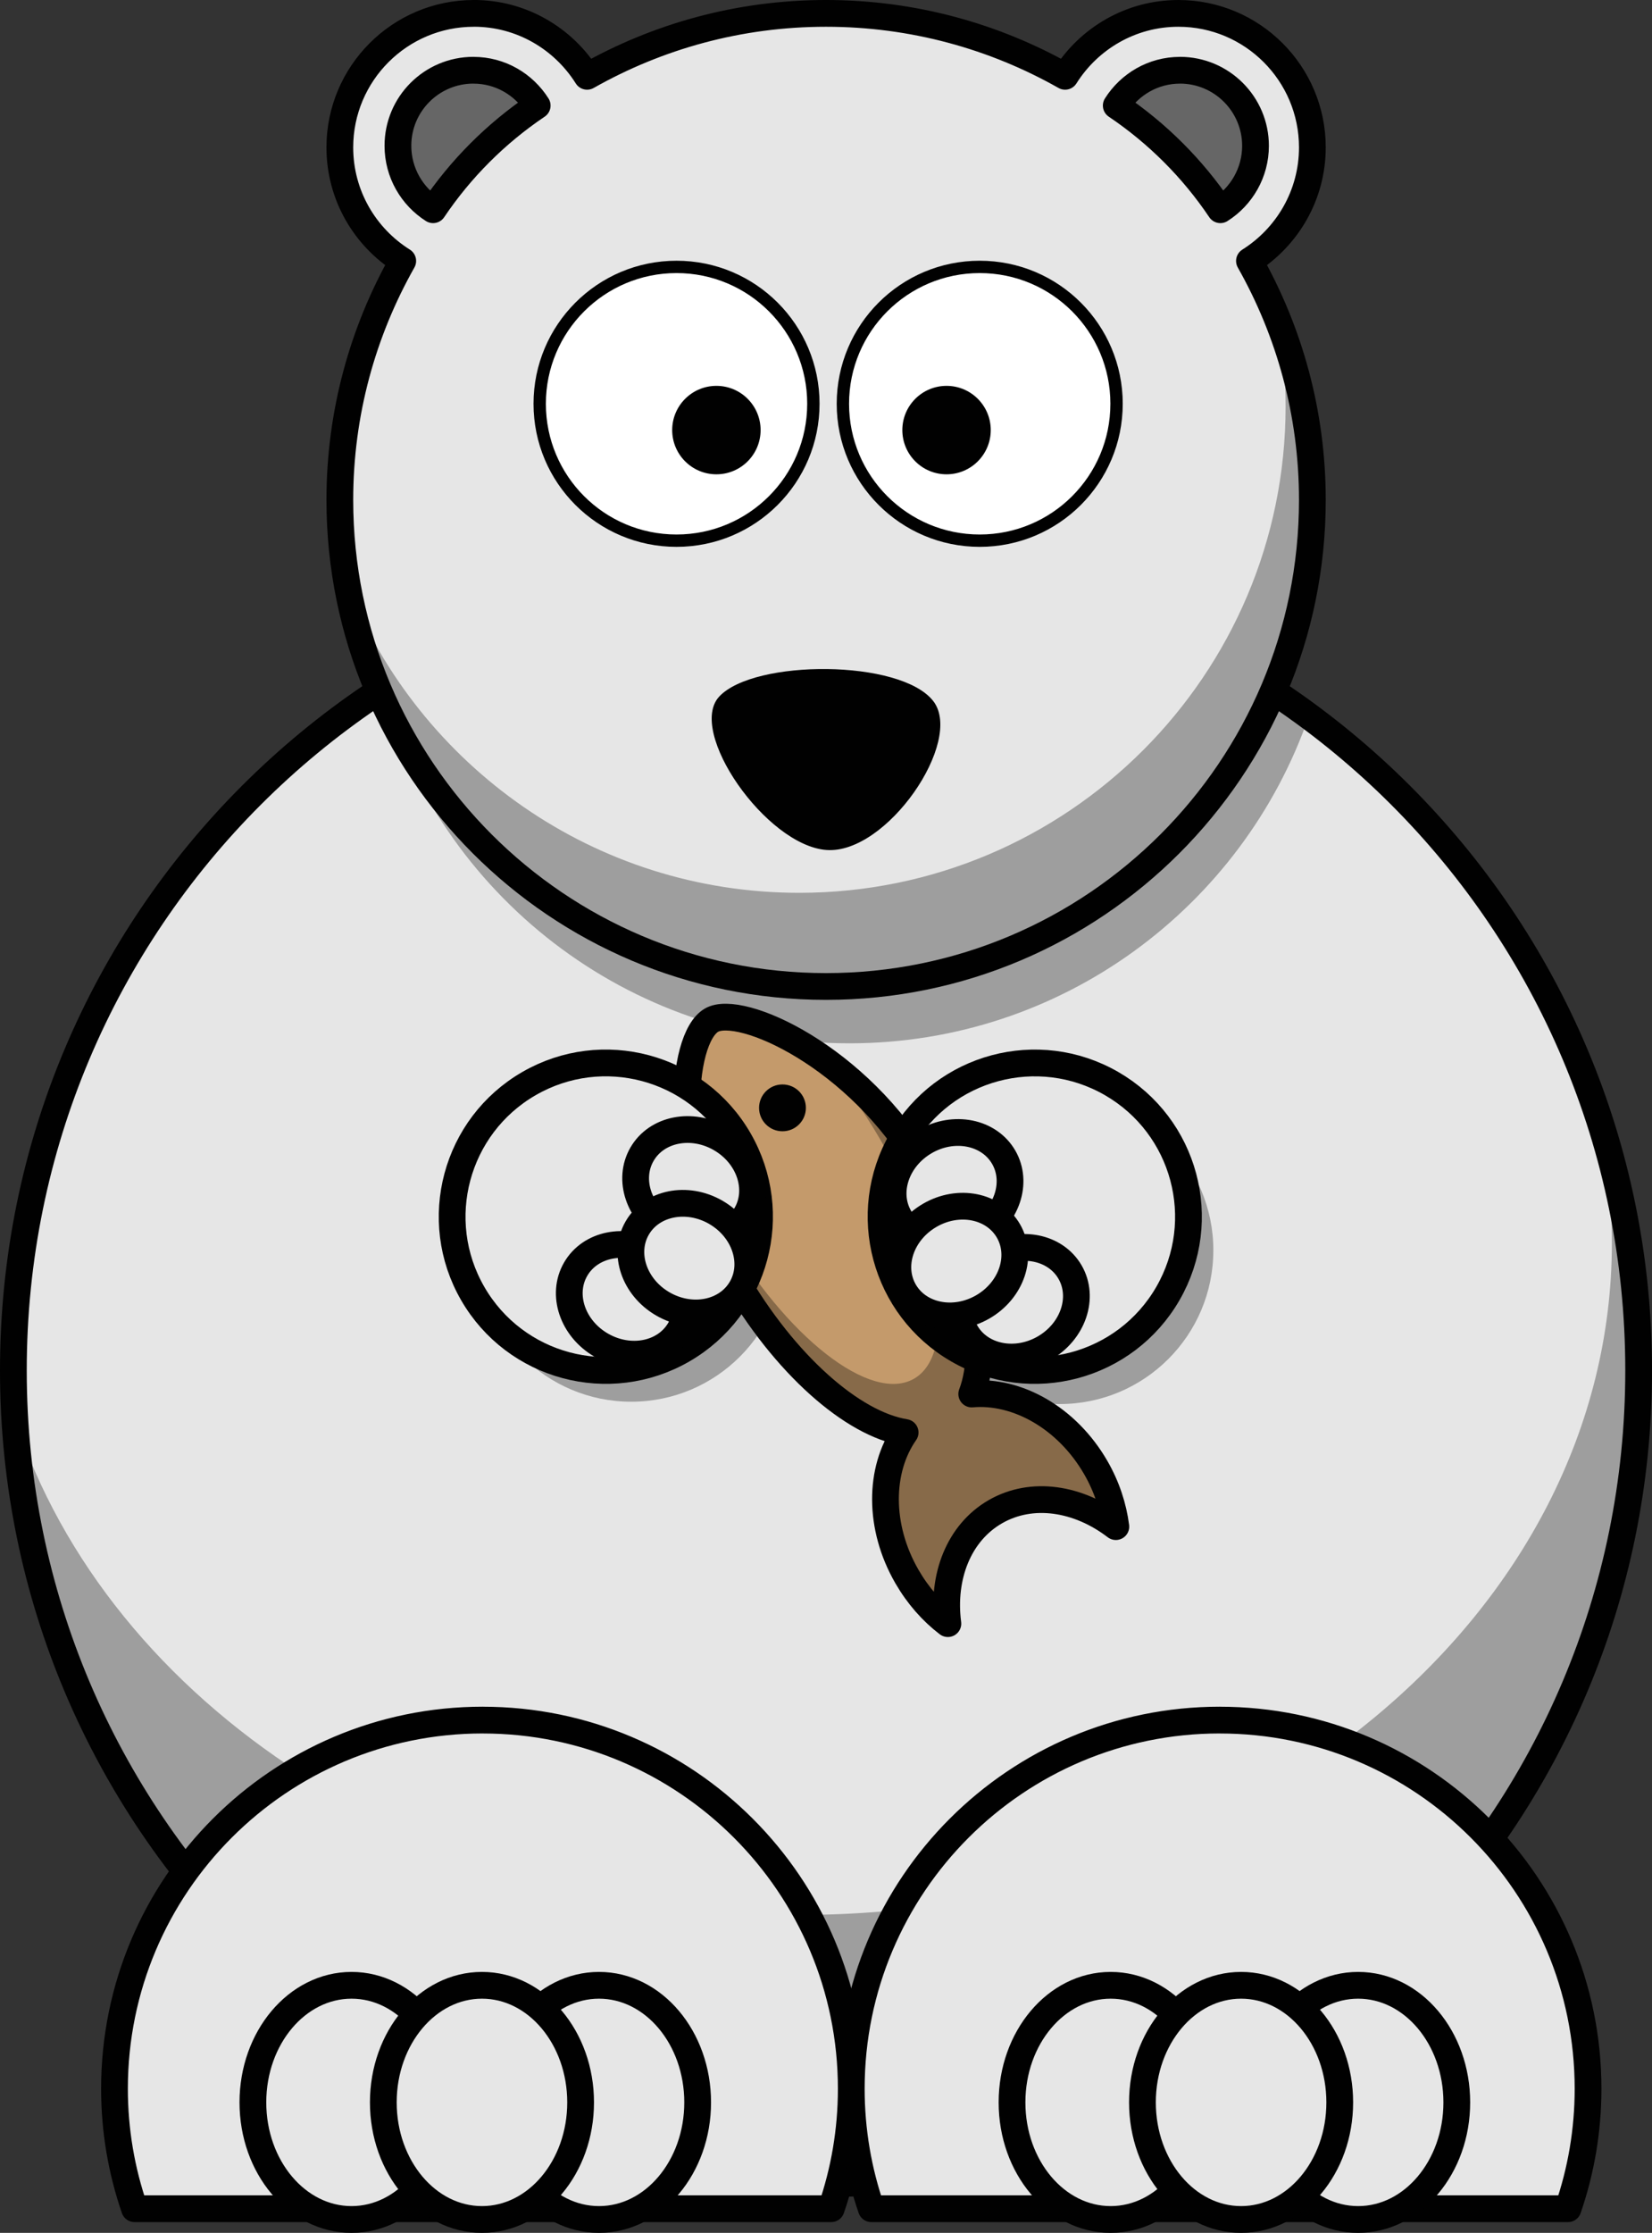 <?xml version="1.0" encoding="UTF-8" standalone="no"?>
<!-- Generator: Adobe Illustrator 13.0.2, SVG Export Plug-In . SVG Version: 6.00 Build 14948)  -->
<svg
    xmlns:inkscape="http://www.inkscape.org/namespaces/inkscape"
    xmlns:rdf="http://www.w3.org/1999/02/22-rdf-syntax-ns#"
    xmlns="http://www.w3.org/2000/svg"
    xmlns:cc="http://creativecommons.org/ns#"
    xmlns:dc="http://purl.org/dc/elements/1.1/"
    xmlns:sodipodi="http://sodipodi.sourceforge.net/DTD/sodipodi-0.dtd"
    xmlns:svg="http://www.w3.org/2000/svg"
    xmlns:ns1="http://sozi.baierouge.fr"
    xmlns:xlink="http://www.w3.org/1999/xlink"
    id="Layer_1"
    enable-background="new 0 0 246.996 333.724"
    sodipodi:docname="lemmling_Cartoon_polarbear.svg"
    xml:space="preserve"
    viewBox="0 0 246.996 333.724"
    version="1.0"
    y="0px"
    x="0px"
    inkscape:version="0.48.2 r9819"
  ><rect x="0" y="0" width="246.996" height="333.724" fill="#333333" stroke="none"/><sodipodi:namedview
      id="namedview304"
      bordercolor="#666666"
      inkscape:pageshadow="2"
      guidetolerance="10"
      pagecolor="#ffffff"
      gridtolerance="10"
      inkscape:window-maximized="0"
      inkscape:zoom="0.7071712"
      objecttolerance="10"
      borderopacity="1"
      inkscape:current-layer="Layer_1"
      inkscape:cx="123.498"
      inkscape:cy="166.862"
      inkscape:window-y="0"
      inkscape:window-x="0"
      inkscape:window-width="646"
      showgrid="false"
      inkscape:pageopacity="0"
      inkscape:window-height="480"
  />
<g
      id="layer1"
      transform="translate(-241.96 -357.14)"
    >
	<path
        id="path2385"
        stroke-linejoin="round"
        d="m486.96 561.96c0.023 67.102-54.354 121.52-121.46 121.54-67.102 0.023-121.52-54.354-121.54-121.46v-0.086c-0.024-67.102 54.354-121.52 121.46-121.54 67.102-0.023 121.52 54.354 121.54 121.46v0.09z"
        stroke="#010101"
        stroke-linecap="round"
        stroke-width="4"
        fill="#E6E6E6"
    />
	<path
        id="path3302"
        d="m365.45 440.48c-24.505 0-47.314 7.255-66.406 19.75 8.651 30.482 36.665 52.844 69.906 52.844 31.773 0 58.799-20.421 68.688-48.844-20.19-14.94-45.16-23.75-72.19-23.75z"
        fill-opacity=".314"
        fill="#010101"
    />
	<path
        id="path3276"
        d="m365.46 440.47c-12.925 0-25.375 2.037-37.063 5.781 10.514-2.456 21.603-3.781 33.063-3.781 31.438 0 60.108 9.878 81.688 26.094-21.07-17.54-48.16-28.09-77.69-28.09zm115.06 82.37c1.595 6.488 2.438 13.188 2.438 20.063 0 55.443-54.433 100.44-121.5 100.44-56.084 0-103.31-31.459-117.28-74.188 3.724 63.725 56.628 114.31 121.28 114.31 67.067 0 121.5-54.434 121.5-121.5 0-13.67-2.26-26.84-6.44-39.12z"
        fill-opacity=".314"
        fill="#010101"
    />
	<g
        id="g240"
        stroke-linejoin="round"
        stroke="#010101"
        stroke-linecap="round"
        stroke-width="4"
        fill="#E6E6E6"
      >
		<path
          id="path3165"
          d="m314.14 614.22c-30.406 0-55.063 24.688-55.063 55.094 0 6.286 1.058 12.309 3 17.938h104.16c1.942-5.629 3-11.651 3-17.938 0-30.4-24.69-55.09-55.1-55.09z"
      />
		<g
          id="g243"
        >
			<path
            id="path3220"
            d="m309.27 671.36c0 9.666-6.604 17.5-14.75 17.5s-14.75-7.834-14.75-17.5c0-9.664 6.604-17.5 14.75-17.5 8.15 0 14.75 7.84 14.75 17.5z"
        />
			<path
            id="path3224"
            d="m346.27 671.36c0 9.666-6.604 17.5-14.75 17.5s-14.75-7.834-14.75-17.5c0-9.664 6.604-17.5 14.75-17.5 8.15 0 14.75 7.84 14.75 17.5z"
        />
			<path
            id="path3222"
            d="m328.77 671.36c0 9.666-6.604 17.5-14.75 17.5s-14.75-7.834-14.75-17.5c0-9.664 6.604-17.5 14.75-17.5 8.15 0 14.75 7.84 14.75 17.5z"
        />
		</g
      >
	</g
    >
	<g
        id="g248"
        stroke-linejoin="round"
        stroke="#010101"
        stroke-linecap="round"
        stroke-width="4"
        fill="#E6E6E6"
      >
		<path
          id="path3163"
          d="m424.33 614.22c-30.405 0-55.094 24.688-55.094 55.094 0 6.286 1.058 12.309 3 17.938h104.16c1.942-5.629 3-11.651 3-17.938 0-30.4-24.66-55.09-55.07-55.09z"
      />
		<g
          id="g251"
        >
			<path
            id="path3226"
            d="m422.77 671.36c0 9.666-6.604 17.5-14.75 17.5s-14.75-7.834-14.75-17.5c0-9.664 6.604-17.5 14.75-17.5 8.15 0 14.75 7.84 14.75 17.5z"
        />
			<path
            id="path3228"
            d="m459.77 671.36c0 9.666-6.604 17.5-14.75 17.5s-14.75-7.834-14.75-17.5c0-9.664 6.604-17.5 14.75-17.5 8.15 0 14.75 7.84 14.75 17.5z"
        />
			<path
            id="path3230"
            d="m442.27 671.36c0 9.666-6.604 17.5-14.75 17.5s-14.75-7.834-14.75-17.5c0-9.664 6.604-17.5 14.75-17.5 8.15 0 14.75 7.84 14.75 17.5z"
        />
		</g
      >
	</g
    >
	<g
        id="g256"
        fill-opacity=".314"
        fill="#010101"
      >
		<path
          id="path3242"
          d="m359.31 543.66c0 12.69-10.287 22.979-22.978 22.979s-22.978-10.288-22.978-22.979c0-12.689 10.287-22.977 22.978-22.977s22.98 10.29 22.98 22.98z"
      />
		<path
          id="path3244"
          d="m423.37 544.01c0 12.69-10.287 22.978-22.977 22.978-12.691 0-22.979-10.287-22.979-22.978s10.287-22.978 22.979-22.978c12.69 0.01 22.98 10.29 22.98 22.98z"
      />
	</g
    >
	<g
        id="g260"
      >
		<path
          id="path3310"
          stroke-linejoin="round"
          d="m379.99 531.79c-9.676-16.757-27.332-24.671-31.643-22.182-4.698 2.712-6.259 21.722 3.415 38.479 7.497 12.984 17.689 21.896 25.526 23.15-3.896 5.563-4.027 14.088 0.271 21.531 1.652 2.861 3.751 5.23 6.12 7.039-0.908-6.978 1.611-13.561 7.09-16.723 5.477-3.162 12.438-2.052 18.025 2.223-0.381-2.957-1.355-5.973-3.008-8.836-4.298-7.443-11.766-11.581-18.539-10.984 2.83-7.41 0.24-20.71-7.26-33.7z"
          stroke="#010101"
          stroke-width="4"
          fill="#C49A6B"
      />
		<path
          id="path3348"
          d="m364.81 515.26c3.069 3.456 6.102 7.586 8.813 12.281 9.212 15.954 11.454 31.931 5 35.656-6.453 3.726-19.163-6.202-28.375-22.156-1.807-3.13-3.336-6.242-4.594-9.281 1.053 5.264 2.996 10.893 6.125 16.313 7.496 12.983 17.695 21.901 25.531 23.156-3.896 5.563-4.047 14.088 0.25 21.531 1.652 2.862 3.756 5.223 6.125 7.031-0.908-6.978 1.617-13.556 7.094-16.719 5.478-3.162 12.444-2.056 18.031 2.219-0.381-2.957-1.378-5.95-3.031-8.813-4.297-7.443-11.758-11.597-18.531-11 2.832-7.415 0.246-20.704-7.25-33.688-4.15-7.19-9.78-12.72-15.18-16.53z"
          fill-opacity=".314"
          fill="#010101"
      />
		<path
          id="path3346"
          d="m362.45 522.72c0 1.933-1.566 3.5-3.5 3.5s-3.5-1.567-3.5-3.5 1.566-3.5 3.5-3.5 3.5 1.56 3.5 3.5z"
          fill="#010101"
      />
	</g
    >
	<g
        id="g265"
        stroke-linejoin="round"
        stroke="#010101"
        stroke-linecap="round"
        stroke-width="4"
        fill="#E6E6E6"
      >
		<g
          id="g267"
        >
			<path
            id="path3159"
            d="m352.44 527.5c6.345 10.99 2.579 25.043-8.41 31.388-10.991 6.345-25.043 2.58-31.388-8.41-6.345-10.989-2.58-25.043 8.41-31.388 10.99-6.35 25.04-2.58 31.39 8.41z"
        />
			<g
            id="g270"
          >
				<path
              id="path3264"
              d="m339.77 544.49c4.305 2.486 6.023 7.566 3.84 11.35-2.184 3.781-7.443 4.834-11.748 2.348-4.305-2.484-6.024-7.566-3.84-11.348 2.18-3.79 7.44-4.84 11.75-2.35z"
          />
				<path
              id="path3266"
              d="m349.69 527.31c4.305 2.484 6.024 7.565 3.841 11.348-2.184 3.783-7.444 4.834-11.748 2.349-4.305-2.485-6.024-7.565-3.84-11.349 2.18-3.79 7.44-4.84 11.75-2.35z"
          />
				<path
              id="path3268"
              d="m348.98 538.33c4.305 2.485 6.024 7.565 3.841 11.349-2.185 3.782-7.444 4.834-11.749 2.348-4.305-2.484-6.024-7.565-3.84-11.348 2.18-3.78 7.44-4.83 11.75-2.35z"
          />
			</g
        >
		</g
      >
		<g
          id="g275"
        >
			<path
            id="path3161"
            d="m416.57 550.48c-6.345 10.989-20.397 14.755-31.388 8.41-10.99-6.346-14.756-20.398-8.41-31.389 6.345-10.99 20.397-14.755 31.387-8.41 10.99 6.34 14.76 20.4 8.41 31.39z"
        />
			<g
            id="g278"
          >
				<path
              id="path3270"
              d="m390.2 544.92c-4.305 2.485-6.023 7.566-3.84 11.349s7.443 4.834 11.748 2.349 6.023-7.566 3.84-11.349-7.45-4.83-11.75-2.35z"
          />
				<path
              id="path3272"
              d="m380.28 527.75c-4.305 2.485-6.024 7.566-3.841 11.349s7.443 4.833 11.748 2.349c4.305-2.486 6.024-7.566 3.841-11.349s-7.45-4.84-11.75-2.35z"
          />
				<path
              id="path3274"
              d="m380.99 538.77c-4.305 2.486-6.024 7.566-3.841 11.35 2.184 3.781 7.443 4.833 11.748 2.348s6.024-7.566 3.841-11.348c-2.19-3.79-7.45-4.84-11.75-2.35z"
          />
			</g
        >
		</g
      >
	</g
    >
	<g
        id="g283"
      >
		<path
          id="path2479"
          stroke-linejoin="round"
          d="m312.8 359.14c-11.055 0-20.031 8.976-20.031 20.031 0 7.155 3.758 13.426 9.406 16.969-5.971 10.554-9.406 22.735-9.406 35.719 0 40.134 32.553 72.719 72.688 72.719s72.719-32.584 72.719-72.719c0-12.984-3.436-25.165-9.406-35.719 5.636-3.545 9.406-9.824 9.406-16.969 0-11.056-8.977-20.031-20.031-20.031-7.145 0-13.393 3.771-16.938 9.406-10.56-5.979-22.757-9.406-35.75-9.406-12.99 0-25.161 3.43-35.719 9.406-3.55-5.64-9.8-9.41-16.94-9.41z"
          stroke="#010101"
          stroke-linecap="round"
          stroke-width="4"
          fill="#E6E6E6"
      />
		<g
          id="g286"
        >
			<path
            id="path3192"
            d="m349.51 461.23c5.216-5.563 27.111-5.588 31.987 0.695 4.63 5.966-6.954 22.947-15.993 22.251-9.02-0.69-20.88-17.74-16-22.94z"
            fill="#010101"
        />
			<g
            id="g289"
          >
				<g
              id="g291"
            >
						<path
                id="path3179"
                stroke-linejoin="round"
                d="m408.9 417.49c0 11.3-9.16 20.459-20.459 20.459s-20.459-9.16-20.459-20.459c0-11.299 9.16-20.459 20.459-20.459s20.46 9.16 20.46 20.46z"
                stroke="#010101"
                stroke-linecap="round"
                stroke-width="1.846"
                fill="#FFFFFF"
            />
					<path
                id="path3183"
                d="m390.09 421.42c0 3.65-2.959 6.61-6.609 6.61s-6.61-2.959-6.61-6.61c0-3.651 2.96-6.61 6.61-6.61s6.61 2.96 6.61 6.61z"
                fill="#010101"
            />
				</g
          >
				<g
              id="g295"
            >
						<path
                id="path3177"
                stroke-linejoin="round"
                d="m363.57 417.49c0 11.3-9.16 20.459-20.459 20.459-11.3 0-20.459-9.16-20.459-20.459s9.16-20.459 20.459-20.459c11.3 0 20.46 9.16 20.46 20.46z"
                stroke="#010101"
                stroke-linecap="round"
                stroke-width="1.846"
                fill="#FFFFFF"
            />
					<path
                id="path2515"
                d="m355.68 421.42c0 3.65-2.959 6.61-6.609 6.61s-6.61-2.959-6.61-6.61c0-3.651 2.96-6.61 6.61-6.61s6.61 2.96 6.61 6.61z"
                fill="#010101"
            />
				</g
          >
			</g
        >
		</g
      >
		<path
          id="path2525"
          d="m433.05 405.08c0.742 4.151 1.125 8.417 1.125 12.781 0 40.134-32.584 72.719-72.719 72.719-30.638 0-56.839-19.003-67.531-45.844 6.082 34 35.792 59.844 71.531 59.844 40.135 0 72.719-32.584 72.719-72.719-0.01-9.47-1.83-18.49-5.13-26.78z"
          fill-opacity=".314"
          fill="#010101"
      />
		<g
          id="g300"
          stroke-linejoin="round"
          stroke="#010101"
          stroke-linecap="round"
          stroke-width="4"
          fill="#666666"
        >
			<path
            id="path2483"
            d="m418.38 367.64c-4.018 0-7.525 2.116-9.526 5.279 6.144 4.138 11.433 9.422 15.567 15.568 3.153-2.003 5.255-5.542 5.255-9.552 0-6.24-5.07-11.3-11.3-11.3z"
        />
			<path
            id="path2523"
            d="m312.75 367.64c4.018 0 7.526 2.116 9.527 5.279-6.144 4.138-11.433 9.422-15.567 15.568-3.153-2.003-5.255-5.542-5.255-9.552-0.01-6.24 5.05-11.3 11.29-11.3z"
        />
		</g
      >
	</g
    >
</g
  >
</svg
>
